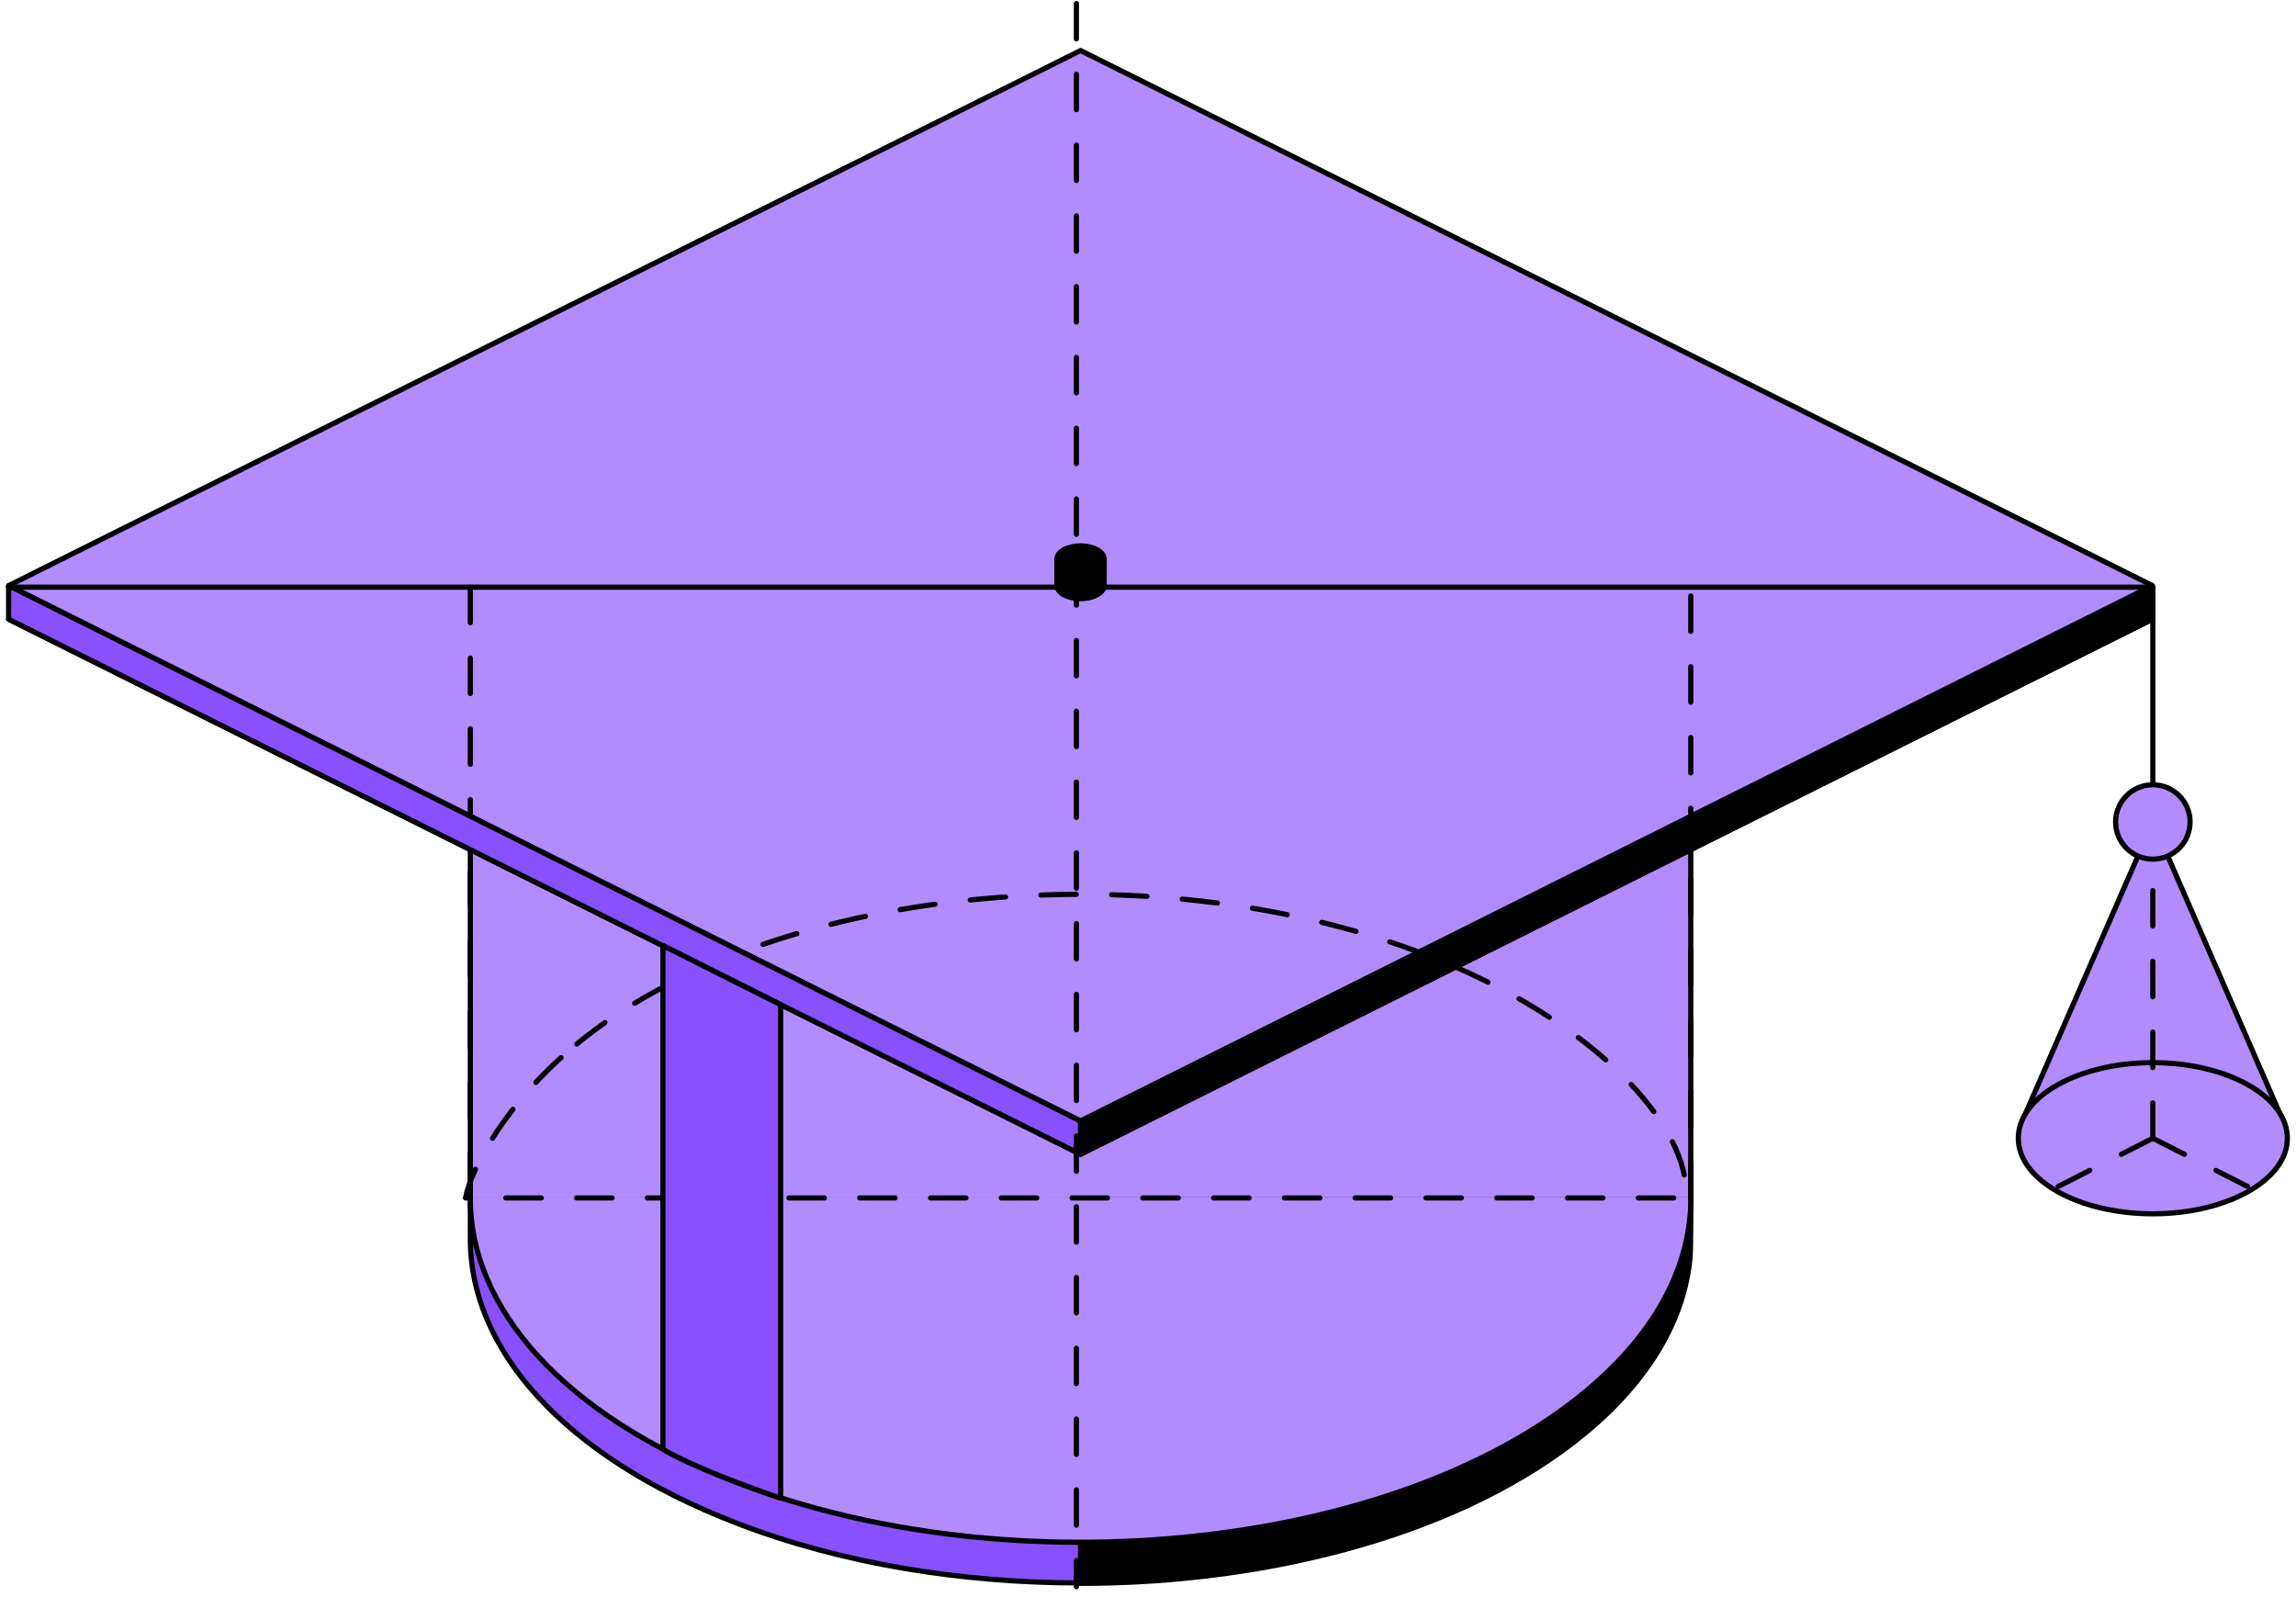 <?xml version="1.0" encoding="UTF-8"?> <svg xmlns="http://www.w3.org/2000/svg" width="266" height="185" viewBox="0 0 266 185" fill="none"> <path d="M195.887 138.737C195.887 139.479 195.887 144.946 195.794 145.733C195.145 152.776 191.155 159.865 183.547 166.12C169.863 177.378 147.735 183.448 125.19 183.448V137.903L195.887 138.737Z" fill="black" stroke="black" stroke-width="0.6" stroke-miterlimit="10" stroke-linecap="round" stroke-linejoin="round"></path> <path d="M125.188 137.857V183.401C111.41 183.401 97.493 181.177 85.293 176.452C65.207 168.714 54.398 156.204 54.491 143.463V136.977L125.188 137.857Z" fill="#8850FF" stroke="black" stroke-width="0.6" stroke-miterlimit="10" stroke-linecap="round" stroke-linejoin="round"></path> <path d="M195.883 138.736C195.883 139.478 195.883 140.219 195.79 140.96C195.141 148.003 191.151 155.092 183.543 161.346C161.509 179.509 117.486 184.142 85.292 171.725C65.206 163.987 54.398 151.478 54.49 138.736" fill="#B18CFF"></path> <path d="M195.883 138.736C195.883 139.478 195.883 140.219 195.79 140.96C195.141 148.003 191.151 155.092 183.543 161.346C161.509 179.509 117.486 184.142 85.292 171.725C65.206 163.987 54.398 151.478 54.49 138.736" stroke="black" stroke-width="0.6" stroke-miterlimit="10" stroke-linecap="round" stroke-linejoin="round"></path> <path d="M195.883 138.732V68.029H54.49V138.732" fill="#B18CFF"></path> <path d="M195.883 138.732V68.029H54.49V138.732" stroke="black" stroke-width="0.6" stroke-miterlimit="10" stroke-linecap="round" stroke-linejoin="round"></path> <path d="M264.725 130.395L249.416 95.228L234.062 130.395" fill="#B18CFF"></path> <path d="M264.725 130.395L249.416 95.228L234.062 130.395" stroke="black" stroke-width="0.6" stroke-miterlimit="10" stroke-linecap="round" stroke-linejoin="round"></path> <path d="M125.187 107.838C86.142 107.838 54.49 90.019 54.49 68.039C54.49 46.058 86.142 28.239 125.187 28.239C164.231 28.239 195.883 46.058 195.883 68.039C195.883 90.019 164.231 107.838 125.187 107.838Z" fill="#B18CFF" stroke="black" stroke-width="0.6" stroke-miterlimit="10" stroke-linecap="round" stroke-linejoin="round"></path> <path d="M125.189 9.699L249.371 71.738L125.189 133.73L1.006 71.738L125.189 9.699Z" fill="#B18CFF" stroke="black" stroke-width="0.6" stroke-miterlimit="10" stroke-linecap="round" stroke-linejoin="round"></path> <path d="M125.189 5.854L249.371 67.847L125.189 129.886L1.006 67.847L125.189 5.854Z" fill="#B18CFF" stroke="black" stroke-width="0.6" stroke-miterlimit="10" stroke-linecap="round" stroke-linejoin="round"></path> <path d="M249.412 68.029L249.366 71.736L125.183 133.728V129.883L249.412 68.029L249.366 71.736L249.412 68.029Z" fill="black"></path> <path d="M249.412 68.029L249.366 71.736L125.183 133.728V129.883L249.412 68.029ZM249.412 68.029L249.366 71.736" stroke="black" stroke-width="0.6" stroke-miterlimit="10" stroke-linecap="round" stroke-linejoin="round"></path> <path d="M1.001 68.029H249.412V90.686" stroke="black" stroke-width="0.6" stroke-miterlimit="10" stroke-linecap="round" stroke-linejoin="round"></path> <path d="M249.414 99.542C247.032 99.542 245.1 97.612 245.1 95.233C245.1 92.853 247.032 90.924 249.414 90.924C251.797 90.924 253.729 92.853 253.729 95.233C253.729 97.612 251.797 99.542 249.414 99.542Z" fill="#B18CFF" stroke="black" stroke-width="0.6" stroke-miterlimit="10" stroke-linecap="round" stroke-linejoin="round"></path> <path d="M249.413 140.633C240.805 140.633 233.827 136.712 233.827 131.876C233.827 127.04 240.805 123.119 249.413 123.119C258.022 123.119 265 127.04 265 131.876C265 136.712 258.022 140.633 249.413 140.633Z" fill="#B18CFF" stroke="black" stroke-width="0.6" stroke-miterlimit="10" stroke-linecap="round" stroke-linejoin="round"></path> <path d="M66.829 120.958C88.863 102.796 132.886 98.163 165.08 110.58C185.073 118.271 195.882 130.734 195.325 138.796H53.933C54.489 135.645 58.479 127.815 66.829 120.958Z" stroke="black" stroke-width="0.6" stroke-miterlimit="10" stroke-linecap="round" stroke-linejoin="round" stroke-dasharray="4.1 4.1"></path> <path d="M249.412 131.881L237.861 137.765" stroke="black" stroke-width="0.6" stroke-miterlimit="10" stroke-linecap="round" stroke-linejoin="round" stroke-dasharray="4.1 4.1"></path> <path d="M249.42 131.881L260.971 137.765" stroke="black" stroke-width="0.6" stroke-miterlimit="10" stroke-linecap="round" stroke-linejoin="round" stroke-dasharray="4.1 4.1"></path> <path d="M249.41 131.883V99.543" stroke="black" stroke-width="0.6" stroke-miterlimit="10" stroke-linecap="round" stroke-linejoin="round" stroke-dasharray="4.1 4.1"></path> <path d="M54.488 68.047V138.75" stroke="black" stroke-width="0.6" stroke-miterlimit="10" stroke-linecap="round" stroke-linejoin="round" stroke-dasharray="4.1 4.1"></path> <path d="M195.881 138.75V68.047" stroke="black" stroke-width="0.6" stroke-miterlimit="10" stroke-linecap="round" stroke-linejoin="round" stroke-dasharray="4.1 4.1"></path> <path d="M125.183 69.358C123.671 69.358 122.445 68.674 122.445 67.829C122.445 66.984 123.671 66.3 125.183 66.3C126.694 66.3 127.92 66.984 127.92 67.829C127.92 68.674 126.694 69.358 125.183 69.358Z" fill="black" stroke="black" stroke-width="0.6" stroke-miterlimit="10" stroke-linecap="round" stroke-linejoin="round"></path> <path d="M125.183 66.305C123.671 66.305 122.445 65.62 122.445 64.775C122.445 63.931 123.671 63.246 125.183 63.246C126.694 63.246 127.92 63.931 127.92 64.775C127.92 65.62 126.694 66.305 125.183 66.305Z" fill="black" stroke="black" stroke-width="0.6" stroke-miterlimit="10" stroke-linecap="round" stroke-linejoin="round"></path> <path d="M122.445 64.786H127.92V68.03H122.445V64.786Z" fill="black" stroke="black" stroke-width="0.6" stroke-miterlimit="10" stroke-linecap="round" stroke-linejoin="round"></path> <path d="M125.182 129.889V133.735L0.999 71.743V67.851L125.182 129.889Z" fill="#8850FF" stroke="black" stroke-width="0.6" stroke-miterlimit="10" stroke-linecap="round" stroke-linejoin="round"></path> <path d="M90.441 116.404V173.578C90.441 173.578 81.349 170.566 76.803 167.925V109.547L90.441 116.404Z" fill="#8850FF" stroke="black" stroke-width="0.6" stroke-miterlimit="10" stroke-linecap="round" stroke-linejoin="round"></path> <path d="M124.703 0.409V170.706V183.836" stroke="black" stroke-width="0.6" stroke-miterlimit="10" stroke-linecap="round" stroke-linejoin="round" stroke-dasharray="4.1 4.1"></path> </svg> 